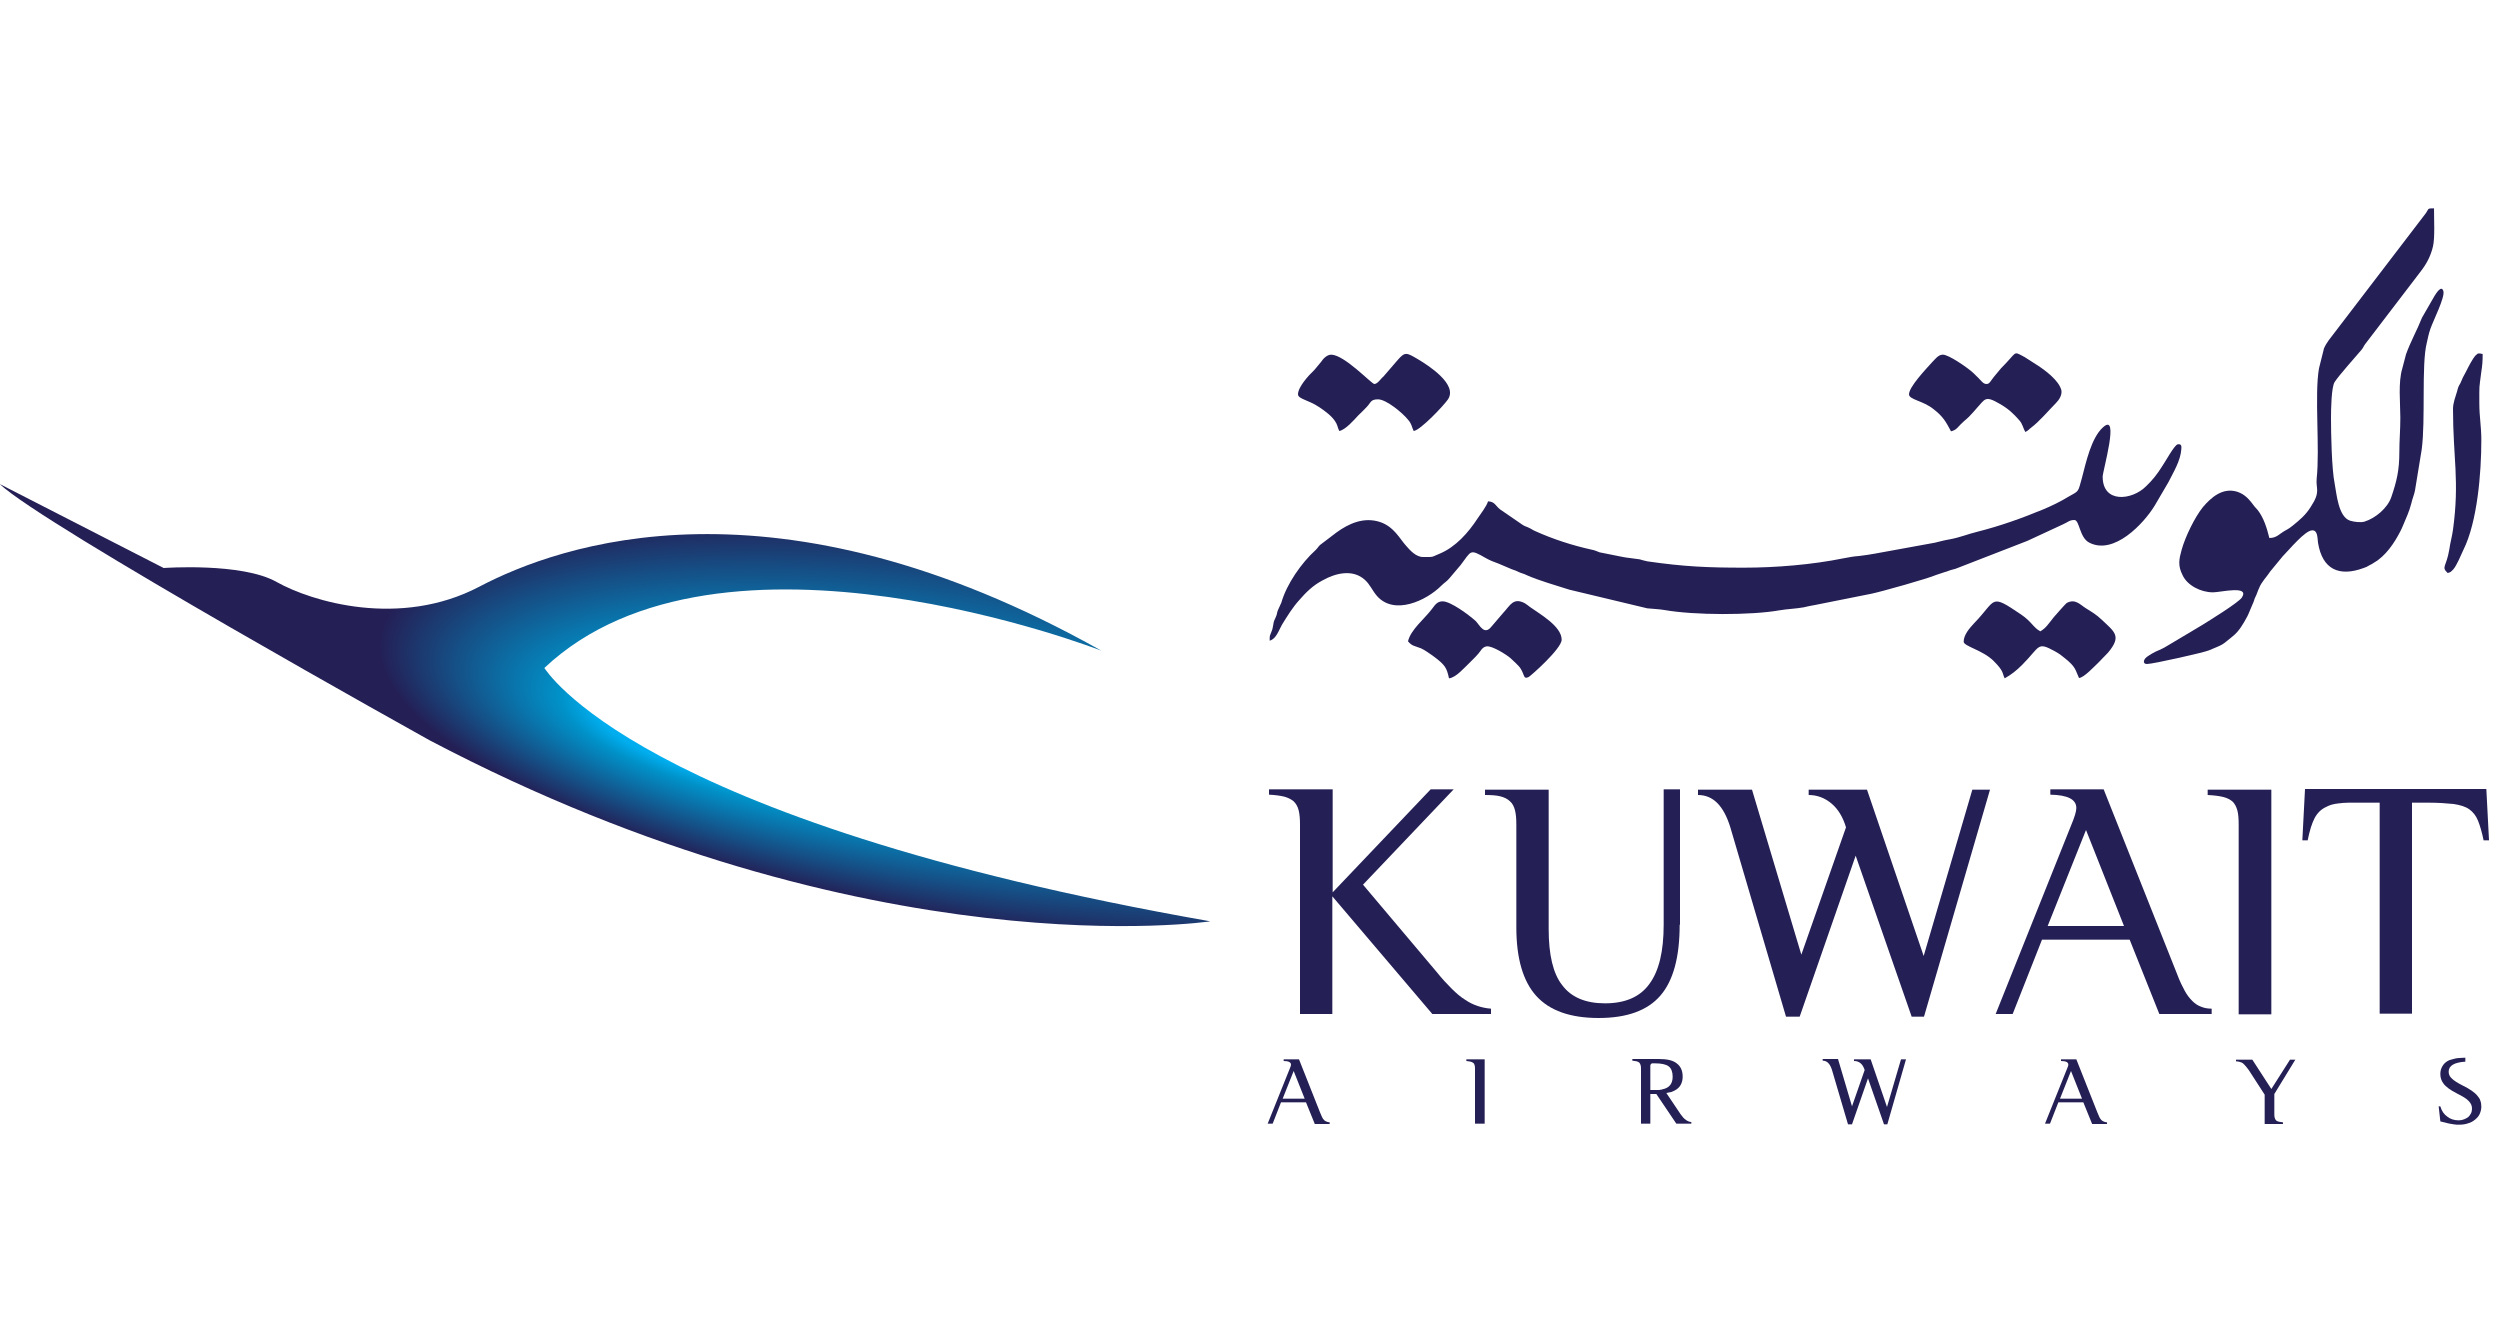 <?xml version="1.0" encoding="utf-8"?>
<!-- Generator: Adobe Illustrator 26.2.1, SVG Export Plug-In . SVG Version: 6.00 Build 0)  -->
<svg version="1.1" id="Layer_1" xmlns="http://www.w3.org/2000/svg" xmlns:xlink="http://www.w3.org/1999/xlink" x="0px" y="0px"
	 viewBox="0 0 750 400" style="enable-background:new 0 0 750 400;" xml:space="preserve">
<style type="text/css">
	.st0{fill:url(#SVGID_1_);}
	.st1{fill-rule:evenodd;clip-rule:evenodd;fill:#241F55;}
	.st2{fill:#241F55;}
</style>
<radialGradient id="SVGID_1_" cx="315.409" cy="220.591" r="203.731" fx="422.077" fy="170.908" gradientTransform="matrix(-0.99 -0.144 4.168151e-02 -0.287 618.35 329.232)" gradientUnits="userSpaceOnUse">
	<stop  offset="0.133" style="stop-color:#00AEEF"/>
	<stop  offset="0.284" style="stop-color:#00AEEF"/>
	<stop  offset="0.309" style="stop-color:#00AEEF"/>
	<stop  offset="0.418" style="stop-color:#0092C9"/>
	<stop  offset="1" style="stop-color:#241F55"/>
</radialGradient>
<path class="st0" d="M363.1,276.4c0,0-101.8,15.3-234.2-54.3c0,0-116-64.5-129-76.9c0,0,34.8,17.8,49.2,25.2c0,0,23.5-1.7,33.9,4.2
	c10.5,5.9,37,13.9,60.8,1.4c23.8-12.5,88.5-35.9,186.6,19.2c0,0-114.3-44.6-167.1,5.2C163.5,200.4,189.9,246,363.1,276.4z"/>
<g>
	<path class="st1" d="M523.2,170.3c-10.8,0-18-0.3-29-1.9c-1.1-0.2-1.5-0.4-2.3-0.6c-1.8-0.3-3.5-0.4-5-0.7l-7-1.4
		c-0.9-0.3-1.3-0.6-2.4-0.8c-5.9-1.3-11.7-3.2-17-5.6c-0.9-0.4-1-0.6-1.9-1c-0.8-0.4-1.2-0.4-1.9-0.9l-6.7-4.6
		c-1.4-1.1-1.5-2.3-3.6-2.4c-0.3,1.3-2.3,3.9-3.1,5.1c-2.8,4.3-6.6,8.6-11.4,10.6c-2.7,1.1-1.5,1-5,1c-2.1,0-3.9-2-5.1-3.4
		c-1.9-2.1-3.6-5.7-7.8-7.1c-4.9-1.6-9.4,0.5-13,3.1l-5,3.8c-0.7,0.7-0.5,0.7-1.3,1.5c-4.3,3.9-8.7,10.2-10.3,15.8l-1,2.2
		c-0.4,0.9-0.2,1.2-0.7,2.2c-0.4,0.9-0.6,1.2-0.7,2.1c-0.3,1.3-0.1,1.1-0.6,2.3c-0.5,1.4-0.5,0.8-0.5,2.6c2-0.5,2.8-3.3,3.7-4.8
		c1.6-2.6,3.2-5.2,5.2-7.4c2-2.3,4.1-4.4,7-5.9c3.9-2.2,9-3.4,12.6-0.2c1.6,1.4,2.3,3.3,3.7,4.9c5.2,5.9,14.8,1.4,19.3-3.1
		c1-1,1.6-1.2,2.5-2.3l3.3-3.9c3.3-4.3,2.6-4.9,7.5-2.1c1.2,0.7,2.5,1.2,3.9,1.7l4,1.7c1,0.3,1.1,0.4,2,0.8c0.8,0.4,1.6,0.5,2.3,0.9
		c4.1,1.8,8.6,3,12.9,4.4l23.4,5.6c1.9,0.2,3.3,0.2,5.1,0.5c9,1.6,26.1,1.6,34.5,0.1c2.3-0.4,5.1-0.5,7.3-0.9c1.4-0.3,2-0.5,3.4-0.7
		l17-3.4c2.9-0.6,17.1-4.6,19.3-5.6l4.5-1.5c0.9-0.3,1-0.2,1.7-0.5l20.6-8c1.1-0.4,1.7-0.8,2.9-1.3l8.4-3.9c1.4-0.6,1.9-1.3,3.4-1.3
		c1.6,0,1.5,5.3,4.5,6.8c7.4,3.8,16.3-5.7,19.6-11.1l4.1-7c1.5-3,3.7-6.5,3.9-10c0.1-0.9,0-1.6-1.1-1.4c-1,0.2-3.8,5.4-4.6,6.5
		c-1.5,2.4-2.9,4.2-4.9,6.1c-4.2,4.2-13,5.2-13-2.9c0-1.7,5.2-19.5,0.1-14.8c-3.5,3.1-5.1,10.5-6.3,15.1c-1.3,4.6-0.7,3.8-4.4,5.9
		c-2.1,1.3-4.8,2.6-7.2,3.6c-6.5,2.7-13,5-19.7,6.7c-2.9,0.7-5.5,1.8-8.4,2.3c-1.8,0.3-2.7,0.6-4.4,1l-18.1,3.3
		c-1.9,0.3-2.8,0.5-4.7,0.7c-1.6,0.1-3.1,0.4-4.7,0.7C543.7,169.4,532.7,170.3,523.2,170.3L523.2,170.3z"/>
	<path class="st1" d="M699.3,125.5c0-2.6,0.1-9.4,1.1-10.9c1.2-1.9,6.3-7.6,8-9.6c0.6-0.7,0.6-1,1.1-1.7L726,81.7
		c1.9-2.4,3.2-4.8,3.9-7.8c0.6-2.6,0.3-8.1,0.3-11.4c-2.1,0-1.5,0.1-2.4,1.4l-29.2,38.2c-0.6,0.9-0.9,1.3-1.4,2.4l-1.5,6
		c-1.4,7.9,0.3,23.9-0.7,33.1c-0.3,3.2,1.3,3.8-1.8,8.5c-1.5,2.4-3.3,3.9-5.4,5.6c-0.7,0.6-1.2,0.9-2.1,1.4c-1.9,1-2.6,2.3-4.9,2.3
		c-0.7-2.9-1.7-6.1-3.5-8.4c-0.4-0.5-0.5-0.5-0.9-1c-1.5-2-2.8-3.7-5.3-4.5c-4.4-1.3-7.8,1.8-10.2,4.6c-2.5,3.1-5.3,8.9-6.4,12.8
		c-0.8,2.9-1.2,4.8,0.3,7.7c1.4,3,5.4,5.1,9.1,5.1c2.3,0,11-2.2,8.7,1.5c-0.9,1.5-10,7.1-12.1,8.4l-10.4,6.2
		c-1.1,0.7-1.1,0.6-2.3,1.2c-1.1,0.4-3.5,1.7-4.2,2.5c-0.6,0.7-0.7,1.7,0.5,1.7c1.8,0,17.3-3.5,18.6-4.1c4.7-2,3.5-1.3,7.1-4.2
		c2-1.6,3.2-3.8,4.4-6c0-0.1,0.1-0.1,0.1-0.2c0-0.1,0.1-0.2,0.1-0.2l1.7-4c0.2-0.8,0.4-1.2,0.8-2c0.4-0.9,0.4-1.2,0.8-2
		c0.7-1.9,2.3-3.4,3.4-5.1l3.7-4.5c2-2,6.7-7.8,8.9-7.8c1.6,0,1.5,2.1,1.7,3.7c1.3,8.1,6.4,10.3,13.7,7.6c0.6-0.2,1.1-0.4,1.7-0.8
		c0.6-0.3,0.8-0.4,1.4-0.8c3.5-2,6.1-5.9,7.9-9.4c0.3-0.7,0.4-0.7,0.7-1.5c1-2.4,2-4.5,2.6-6.9c0.3-1.4,0.9-2.7,1.1-3.9l2-12.2
		c1.2-8.8-0.1-25.4,1.5-31.9c0.3-1.3,0.6-2.9,1.1-4.3c0.8-2.4,4.5-9.6,3.9-11.4c-0.6-1.9-2.2,0.8-2.6,1.4l-3.8,6.6
		c-1.5,3.8-3.4,7.1-4.8,11l-1.1,4.2c-1.3,4.2-0.6,10.4-0.6,14.8c0,3.9-0.3,6.7-0.3,10.4c0,5.4-0.8,8.7-2.4,13.4
		c-1.1,3.3-4.8,6.4-8.1,7.4c-1.1,0.3-3,0.1-4.3-0.3c-3.5-1.2-4-7.9-4.6-11.1C699.5,140.7,699.3,130,699.3,125.5L699.3,125.5z"/>
	<path class="st1" d="M432.8,180.4c-1.8,0-2.4,1.3-3.3,2.4c-2.1,2.8-6.3,6.1-7.1,9.6c1.3,1.5,1.9,1.3,3.9,2.1
		c1.1,0.5,2.5,1.5,3.5,2.2c3.8,2.8,4.2,3.6,4.9,6.8c2.1-0.2,4.7-3.3,6.1-4.6c1.2-1.2,2.5-2.4,3.4-3.7c0.4-0.6,0.9-1.2,1.9-1.3
		c1.7-0.1,5.7,2.4,7,3.5c0.9,0.9,2.5,2.2,3.1,3.2c1.2,1.9,0.8,3.3,2.4,2.5c0.6-0.3,9.9-8.5,9.9-11.2c0-4.1-6.9-7.9-9.5-9.8
		c-0.7-0.5-0.7-0.6-1.5-1.1c-3.5-1.9-4.5,0.7-6.4,2.7l-3.6,4.2c-2.2,2.9-3.6-0.4-4.8-1.6C440.7,184.5,435.2,180.4,432.8,180.4
		L432.8,180.4z"/>
	<path class="st1" d="M412.3,115.2c-0.8,0-8.9-8.7-12.9-8.8c-1.4,0-2.5,1.3-3.1,2.2l-2,2.4c0,0-0.1,0.1-0.1,0.1
		c-1.6,1.5-4.8,5-4.8,7.2c0,1.4,3.2,1.7,6.3,3.8c1.8,1.2,4.2,2.9,5.2,4.9c0.4,0.8,0.5,1.6,0.9,2.3c1.9-0.4,4.4-3.3,5.7-4.7
		c0.9-0.9,1.7-1.6,2.5-2.5c1.3-1.3,1.1-2.3,3.4-2.3c2.5,0,7.4,4.1,9,6.1c1.2,1.4,1,1.9,1.7,3.4c2-0.2,9-7.6,10.3-9.5
		c3-4.5-5.9-10.2-9.3-12.2c-3.1-1.8-3.6-2.1-5.7,0.3l-4.4,5.1C414.3,113.5,413.3,115.2,412.3,115.2L412.3,115.2z"/>
	<path class="st1" d="M623.7,203.4c1.5-0.1,4.5-3.4,5.8-4.6l2.9-3c4.2-5,2-6.2-1.9-9.9c-1.7-1.6-2.8-2.2-4.7-3.4
		c-1.8-1.1-3.2-3-5.8-1.6c-0.4,0.3-3.4,3.7-3.9,4.3c-1.6,2-2.3,3.2-4,4.2c-2.2-1.2-2.5-2.8-5.7-5c-9.6-6.5-7.3-4.5-14.1,2.5
		c-1.5,1.6-3.2,3.6-3.2,5.6c0,1.4,5.7,2.5,9,5.8c3.2,3.2,2.5,3.6,3.3,5.2c2-1.1,3.6-2.4,5.2-4c5.6-5.6,4.4-7.1,9.9-4.1
		c1.4,0.8,1.8,1.1,3,2.1C622.9,200.2,622.6,201.1,623.7,203.4L623.7,203.4z"/>
	<path class="st1" d="M596,115.2c-1.2,0-1.4-0.9-4-3.3c-1.7-1.6-7.5-5.6-9.2-5.5c-1.3,0-2.3,1.4-3.1,2.2c-2.1,2.3-7,7.5-7,9.7
		c0,1.6,4.2,1.9,7.3,4.4c3,2.3,3.8,3.9,5.3,6.7c1.6-0.4,1.9-1.1,2.9-2.1c1.9-1.9,1.4-1,4-3.9l0.6-0.7c2.8-3,2.6-4.2,7.2-1.5
		c2.3,1.3,4.1,2.9,5.8,4.9c1,1.1,1.1,2.3,1.8,3.5c0.6-0.3,1.1-0.7,1.6-1.2c2.6-1.9,5.3-5.2,7.6-7.5c1-1,1.9-2.5,1.6-3.9
		c-0.8-2.9-4.8-5.9-7.3-7.5l-3.9-2.5c-0.1,0-0.3-0.1-0.4-0.2c-2.9-1.5-1.6-1.2-6.5,3.7l-2,2.4C597.2,114.2,596.9,115.2,596,115.2
		L596,115.2z"/>
	<path class="st1" d="M735.9,122.7c0,14.6,2,21.5,0,36.2c-0.3,2.2-0.8,3.7-1.1,5.9c-0.9,5.4-2.5,5.2-0.5,7.1c0.9-0.2,1-0.4,1.7-1.1
		c1.1-1.3,2.2-4.1,3-5.8c4.2-8.4,5.4-23.1,5.4-33c0-4.1-0.6-6.9-0.6-11c0-5.9-0.1-4,0.6-9.5c0.3-2,0.4-3,0.4-5.3
		c-1.1-0.2-1.3-0.4-2.1,0.4c-1,1.1-2.2,3.5-2.9,4.9c-0.4,0.8-0.3,0.6-0.7,1.3c-0.4,0.7-0.6,1.4-1,2.2c-0.6,1-0.6,1-1,2.5
		C736.7,118.9,735.9,120.8,735.9,122.7L735.9,122.7z"/>
</g>
<g>
	<path class="st2" d="M429.7,304.2l-30-35.3v35.3h-9.7v-56.8c0-1.7-0.1-3.1-0.4-4.3c-0.3-1.2-0.8-2-1.5-2.7
		c-0.7-0.6-1.7-1.1-2.8-1.4c-1.2-0.3-2.7-0.5-4.6-0.6v-1.6h19.1v30.9l29.4-30.9h6.9l-27.2,28.6l22.1,26.2c1.6,2,3.1,3.6,4.5,5
		c1.4,1.4,2.7,2.5,4,3.3c1.3,0.9,2.6,1.5,3.8,1.9c1.2,0.4,2.6,0.7,4,0.8v1.6H429.7z"/>
	<path class="st2" d="M503.9,277.4c0,9.7-1.9,16.8-5.8,21.3c-3.9,4.5-10.1,6.7-18.5,6.7c-8.5,0-14.7-2.2-18.7-6.6
		c-4-4.4-6-11.3-6-20.6v-30.8c0-1.7-0.1-3.1-0.4-4.3c-0.3-1.2-0.8-2.1-1.5-2.7c-0.7-0.7-1.7-1.2-2.9-1.5c-1.2-0.3-2.7-0.4-4.6-0.4
		v-1.6h19.1v41.8c0,7.7,1.3,13.4,4.1,16.9c2.7,3.6,7,5.4,12.8,5.4c6,0,10.5-1.9,13.3-5.8c2.9-3.9,4.3-9.8,4.3-17.8v-40.6h4.9V277.4z
		"/>
	<path class="st2" d="M577.2,305h-3.7l-16.8-48.3L539.9,305h-4.1l-16.7-56.8c-2-6.5-5.2-9.7-9.7-9.7v-1.6h16.2l14.8,49.5l13.4-38.2
		c-0.9-3-2.3-5.4-4.3-7.1c-2-1.7-4.3-2.6-6.9-2.6v-1.6h17.5l17,49.9l14.6-49.9h5.3L577.2,305z"/>
	<path class="st2" d="M647.8,304.2l-8.9-22.3h-26.3l-8.8,22.3h-5.1l22.6-56.5c1.1-2.6,1.6-4.3,1.6-5.3c0-2.6-2.6-3.9-7.8-4v-1.6h16
		l22.1,55.6c0.7,1.9,1.5,3.5,2.2,4.8c0.7,1.3,1.5,2.3,2.3,3.1c0.8,0.8,1.7,1.4,2.6,1.7c0.9,0.4,2,0.6,3.2,0.6v1.6H647.8z M625.8,249
		l-11.5,28.8h22.9L625.8,249z"/>
	<path class="st2" d="M671.6,304.2v-56.8c0-1.8-0.1-3.2-0.4-4.3c-0.3-1.1-0.8-2-1.4-2.6c-0.7-0.6-1.6-1.1-2.8-1.4
		c-1.2-0.3-2.8-0.5-4.7-0.6v-1.6h19.1v67.4H671.6z"/>
	<path class="st2" d="M745.1,252.2c-0.5-2.5-1.1-4.5-1.7-6c-0.6-1.5-1.5-2.6-2.6-3.4c-1.1-0.8-2.7-1.3-4.7-1.6
		c-2-0.2-4.5-0.4-7.6-0.4h-4.9v63.3h-9.7v-63.3h-4.9c-1.7,0-3.1,0-4.3,0c-1.2,0-2.1,0.1-3,0.2c-0.8,0.1-1.6,0.2-2.2,0.4
		c-0.6,0.2-1.2,0.4-1.7,0.7c-1.5,0.7-2.6,1.8-3.4,3.3c-0.8,1.5-1.5,3.7-2.1,6.7h-1.6l0.8-15.4h54.4l0.8,15.4H745.1z"/>
</g>
<g>
	<path class="st2" d="M394.4,337.1l-2.6-6.4h-7.5l-2.5,6.4h-1.5l6.5-16.2c0.3-0.7,0.5-1.2,0.5-1.5c0-0.7-0.7-1.1-2.2-1.1v-0.5h4.6
		l6.3,15.9c0.2,0.5,0.4,1,0.6,1.4c0.2,0.4,0.4,0.7,0.6,0.9c0.2,0.2,0.5,0.4,0.8,0.5c0.3,0.1,0.6,0.2,0.9,0.2v0.5H394.4z
		 M388.1,321.3l-3.3,8.3h6.6L388.1,321.3z"/>
	<path class="st2" d="M442.5,337.1v-16.3c0-0.5,0-0.9-0.1-1.2c-0.1-0.3-0.2-0.6-0.4-0.7c-0.2-0.2-0.5-0.3-0.8-0.4
		c-0.3-0.1-0.8-0.1-1.3-0.2v-0.5h5.5v19.3H442.5z"/>
	<path class="st2" d="M504.2,334.3c0.5,0.7,1,1.3,1.6,1.7c0.6,0.4,1.1,0.6,1.6,0.6v0.5h-4.5l-6-8.9h-1.8v8.9h-2.8v-16.3
		c0-0.5,0-0.9-0.1-1.2c-0.1-0.3-0.2-0.6-0.4-0.8c-0.2-0.2-0.5-0.3-0.8-0.4c-0.3-0.1-0.8-0.1-1.3-0.2v-0.5h7.9c2.5,0,4.3,0.4,5.4,1.3
		c1.2,0.9,1.8,2.2,1.8,4c0,1.9-0.8,3.3-2.3,4.1c-0.3,0.2-0.7,0.3-1.1,0.5c-0.4,0.1-0.9,0.2-1.5,0.3L504.2,334.3z M495.1,327
		c0.6,0,1,0,1.4,0c0.4,0,0.7,0,1,0c0.3,0,0.5,0,0.7-0.1c0.2,0,0.4,0,0.5-0.1c2.1-0.4,3.1-1.7,3.1-3.8c0-1.4-0.4-2.5-1.2-3.1
		c-0.8-0.6-2.2-0.9-4.1-0.9c-0.3,0-0.6,0-0.8,0c-0.2,0-0.3,0.1-0.4,0.2c-0.1,0.1-0.2,0.3-0.2,0.5c0,0.2,0,0.5,0,0.9V327z"/>
	<path class="st2" d="M566.2,337.3h-1l-4.8-13.8l-4.8,13.8h-1.2l-4.8-16.3c-0.6-1.9-1.5-2.8-2.8-2.8v-0.5h4.6l4.2,14.2l3.8-10.9
		c-0.3-0.9-0.7-1.6-1.2-2c-0.6-0.5-1.2-0.7-2-0.7v-0.5h5l4.9,14.3l4.2-14.3h1.5L566.2,337.3z"/>
	<path class="st2" d="M627.6,337.1l-2.6-6.4h-7.5l-2.5,6.4h-1.5l6.5-16.2c0.3-0.7,0.5-1.2,0.5-1.5c0-0.7-0.7-1.1-2.2-1.1v-0.5h4.6
		l6.3,15.9c0.2,0.5,0.4,1,0.6,1.4c0.2,0.4,0.4,0.7,0.6,0.9c0.2,0.2,0.5,0.4,0.8,0.5c0.3,0.1,0.6,0.2,0.9,0.2v0.5H627.6z
		 M621.3,321.3l-3.3,8.3h6.6L621.3,321.3z"/>
	<path class="st2" d="M682.3,328.2v5.8c0,0.5,0,1,0.1,1.3c0.1,0.3,0.2,0.6,0.4,0.8c0.2,0.2,0.5,0.3,0.8,0.4c0.4,0.1,0.8,0.1,1.3,0.2
		v0.5h-5.5v-8.8l-4.2-6.5c-0.4-0.7-0.8-1.2-1.2-1.7c-0.3-0.4-0.7-0.8-1-1.1c-0.3-0.3-0.7-0.4-1-0.5c-0.3-0.1-0.7-0.2-1.2-0.2v-0.5
		h4.9l5.7,8.8l5.6-8.8h1.6L682.3,328.2z"/>
	<path class="st2" d="M739.6,318.5c-3.3,0.2-5,1.2-5,3c0,0.8,0.3,1.5,1,2.1c0.6,0.6,1.7,1.3,3.3,2.1c1,0.5,1.9,1,2.6,1.5
		c0.7,0.5,1.3,1,1.7,1.5c0.4,0.5,0.8,1,0.9,1.5c0.2,0.5,0.3,1.1,0.3,1.8c0,0.8-0.2,1.5-0.5,2.2c-0.3,0.7-0.8,1.2-1.4,1.7
		c-0.6,0.5-1.3,0.9-2.1,1.1c-0.8,0.3-1.7,0.4-2.6,0.4c-0.3,0-0.5,0-0.8,0c-0.3,0-0.6-0.1-0.9-0.1c-0.3-0.1-0.7-0.1-1.2-0.2
		c-0.4-0.1-1-0.2-1.6-0.4c-0.1,0-0.2,0-0.4-0.1c-0.1,0-0.2,0-0.4-0.1c-0.1,0-0.3,0-0.4-0.1l-0.5-4.5h0.5c0.4,1.4,1.1,2.4,2.1,3.1
		c0.9,0.7,2,1.1,3.4,1.1c0.6,0,1.1-0.1,1.6-0.3c0.5-0.2,0.9-0.4,1.3-0.7c0.3-0.3,0.6-0.7,0.8-1.1c0.2-0.4,0.3-0.9,0.3-1.4
		c0-0.9-0.3-1.6-1-2.3c-0.6-0.7-1.8-1.4-3.4-2.2c-2.2-1.1-3.6-2.2-4.2-3.1c-0.6-0.8-0.9-1.7-0.9-2.8c0-0.9,0.2-1.6,0.6-2.3
		c0.4-0.7,0.9-1.2,1.6-1.6c0.3-0.2,0.6-0.3,1-0.4c0.4-0.1,0.7-0.2,1.1-0.3c0.4-0.1,0.9-0.2,1.4-0.2c0.5,0,1.1-0.1,1.8-0.1V318.5z"/>
</g>
</svg>
